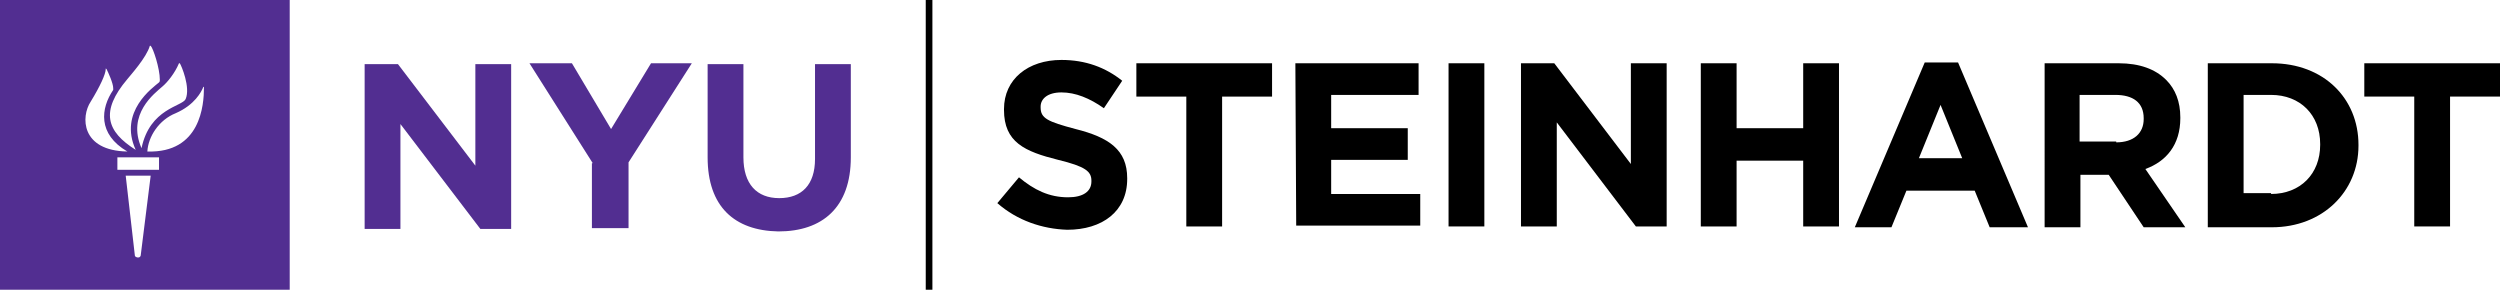 <?xml version="1.0" encoding="utf-8"?>
<!-- Generator: Adobe Illustrator 23.0.1, SVG Export Plug-In . SVG Version: 6.00 Build 0)  -->
<svg version="1.1" id="Layer_1" xmlns="http://www.w3.org/2000/svg" xmlns:xlink="http://www.w3.org/1999/xlink" x="0px" y="0px"
	 viewBox="0 0 300.3 34.8" style="enable-background:new 0 0 300.3 34.8;" xml:space="preserve">
<style type="text/css">
	.st0{display:none;}
	.st1{display:inline;fill:#EC008C;}
	.st2{fill:#522E91;}
</style>
<g class="st0">
	<rect x="-32.7" y="72.4" class="st1" width="365.6" height="98.4"/>
</g>
<g>
	<g>
		<g>
			<path d="M119.8,24.4l2.6-3.1c1.8,1.5,3.6,2.4,5.9,2.4c1.8,0,2.8-0.7,2.8-1.9v-0.1c0-1.1-0.7-1.7-4-2.5c-4-1-6.5-2.1-6.5-6v-0.1
				c0-3.6,2.9-5.9,6.9-5.9c2.9,0,5.3,0.9,7.3,2.5l-2.2,3.3c-1.7-1.2-3.4-1.9-5.1-1.9c-1.7,0-2.5,0.8-2.5,1.7v0.1
				c0,1.3,0.8,1.7,4.2,2.6c4,1,6.2,2.5,6.2,5.9v0.1c0,3.9-3,6.1-7.2,6.1C125.2,27.5,122.2,26.5,119.8,24.4z"/>
			<path d="M142.5,11.6h-6v-4h16.3v4h-6v15.6h-4.3V11.6z"/>
			<path d="M155.6,7.6h14.8v3.8h-10.5v4h9.2v3.8h-9.2v4.1h10.7v3.8h-14.9L155.6,7.6L155.6,7.6z"/>
			<path d="M174,7.6h4.3v19.6H174V7.6z"/>
			<path d="M182.7,7.6h4l9.2,12.1V7.6h4.3v19.6h-3.7l-9.5-12.5v12.5h-4.3V7.6z"/>
			<path d="M204.3,7.6h4.3v7.8h8V7.6h4.3v19.6h-4.3v-7.9h-8v7.9h-4.3V7.6z"/>
			<path d="M231.2,7.5h4l8.4,19.8H239l-1.8-4.4H229l-1.8,4.4h-4.4L231.2,7.5z M235.7,19l-2.6-6.4l-2.6,6.4H235.7z"/>
			<path d="M245.5,7.6h9c2.5,0,4.4,0.7,5.7,2c1.1,1.1,1.7,2.6,1.7,4.5v0.1c0,3.2-1.7,5.2-4.2,6.1l4.8,7h-5l-4.2-6.3h-0.1h-3.3v6.3
				h-4.3V7.6z M254.2,17.1c2.1,0,3.3-1.1,3.3-2.8v-0.1c0-1.9-1.3-2.8-3.4-2.8h-4.3v5.6H254.2z"/>
			<path d="M265.2,7.6h7.7c6.2,0,10.4,4.2,10.4,9.8v0.1c0,5.5-4.3,9.8-10.4,9.8h-7.7V7.6z M272.8,23.3c3.5,0,5.9-2.4,5.9-5.9v-0.1
				c0-3.5-2.4-5.9-5.9-5.9h-3.3v11.8H272.8z"/>
			<path d="M290,11.6h-6v-4h16.3v4h-6v15.6H290V11.6z"/>
		</g>
		<rect x="111.2" width="0.8" height="34.8"/>
		<g>
			<g>
				<path class="st2" d="M43.8,7.7h4l9.3,12.2V7.7h4.3v19.8h-3.7l-9.6-12.6v12.6h-4.3L43.8,7.7L43.8,7.7z"/>
				<path class="st2" d="M71.2,19.6l-7.6-12h5.1l4.7,7.9l4.8-7.9h4.9l-7.6,11.9v7.9h-4.4V19.6z"/>
				<path class="st2" d="M85,18.9V7.7h4.3v11.2c0,3.2,1.6,4.9,4.3,4.9c2.7,0,4.3-1.6,4.3-4.7V7.7h4.3v11.2c0,6-3.4,8.9-8.7,8.9
					C88.2,27.7,85,24.8,85,18.9z"/>
			</g>
			<path class="st2" d="M34.8,34.8H0V0h34.8V34.8L34.8,34.8z M16.2,30.7c0,0.2,0.6,0.4,0.7,0l1.2-9.6h-3L16.2,30.7L16.2,30.7z
				 M19.1,20.4v-1.5h-5v1.5H19.1L19.1,20.4z M17.7,18.2c6.4,0.2,6.8-5.6,6.8-7.7c0-0.1-0.1-0.1-0.1,0c-0.2,0.5-1,2.1-3.3,3.1
				C19.1,14.4,17.8,16.4,17.7,18.2C17.6,18.2,17.7,18.2,17.7,18.2z M17,17.8c1-4.8,4.9-5,5.3-5.9c0.6-1.4-0.5-4-0.7-4.3
				c0,0-0.1,0-0.1,0c-0.5,1.2-1.4,2.3-2,2.8C18.6,11.2,15.2,13.7,17,17.8C16.9,17.9,17,17.8,17,17.8z M16.3,18
				c-2.1-4.6,2.1-7.5,2.8-8.1c0.1-0.1,0.1-0.2,0.1-0.3c0-1.4-0.8-3.8-1.1-4.1c0,0-0.1,0-0.1,0c-0.4,1.4-2.3,3.5-2.7,4
				C12,13.4,12.8,15.8,16.3,18C16.3,18.1,16.3,18,16.3,18z M15.3,18.2c-3.6-2.1-3.2-5.2-1.7-7.4c0,0,0-0.1,0-0.2
				C13.6,10,13,8.7,12.8,8.3c-0.1-0.1-0.1-0.1-0.1,0c0,0.6-0.7,2.1-1.8,3.9C9.7,14,9.7,18.1,15.3,18.2
				C15.4,18.2,15.4,18.2,15.3,18.2z"/>
		</g>
	</g>
</g>
</svg>
